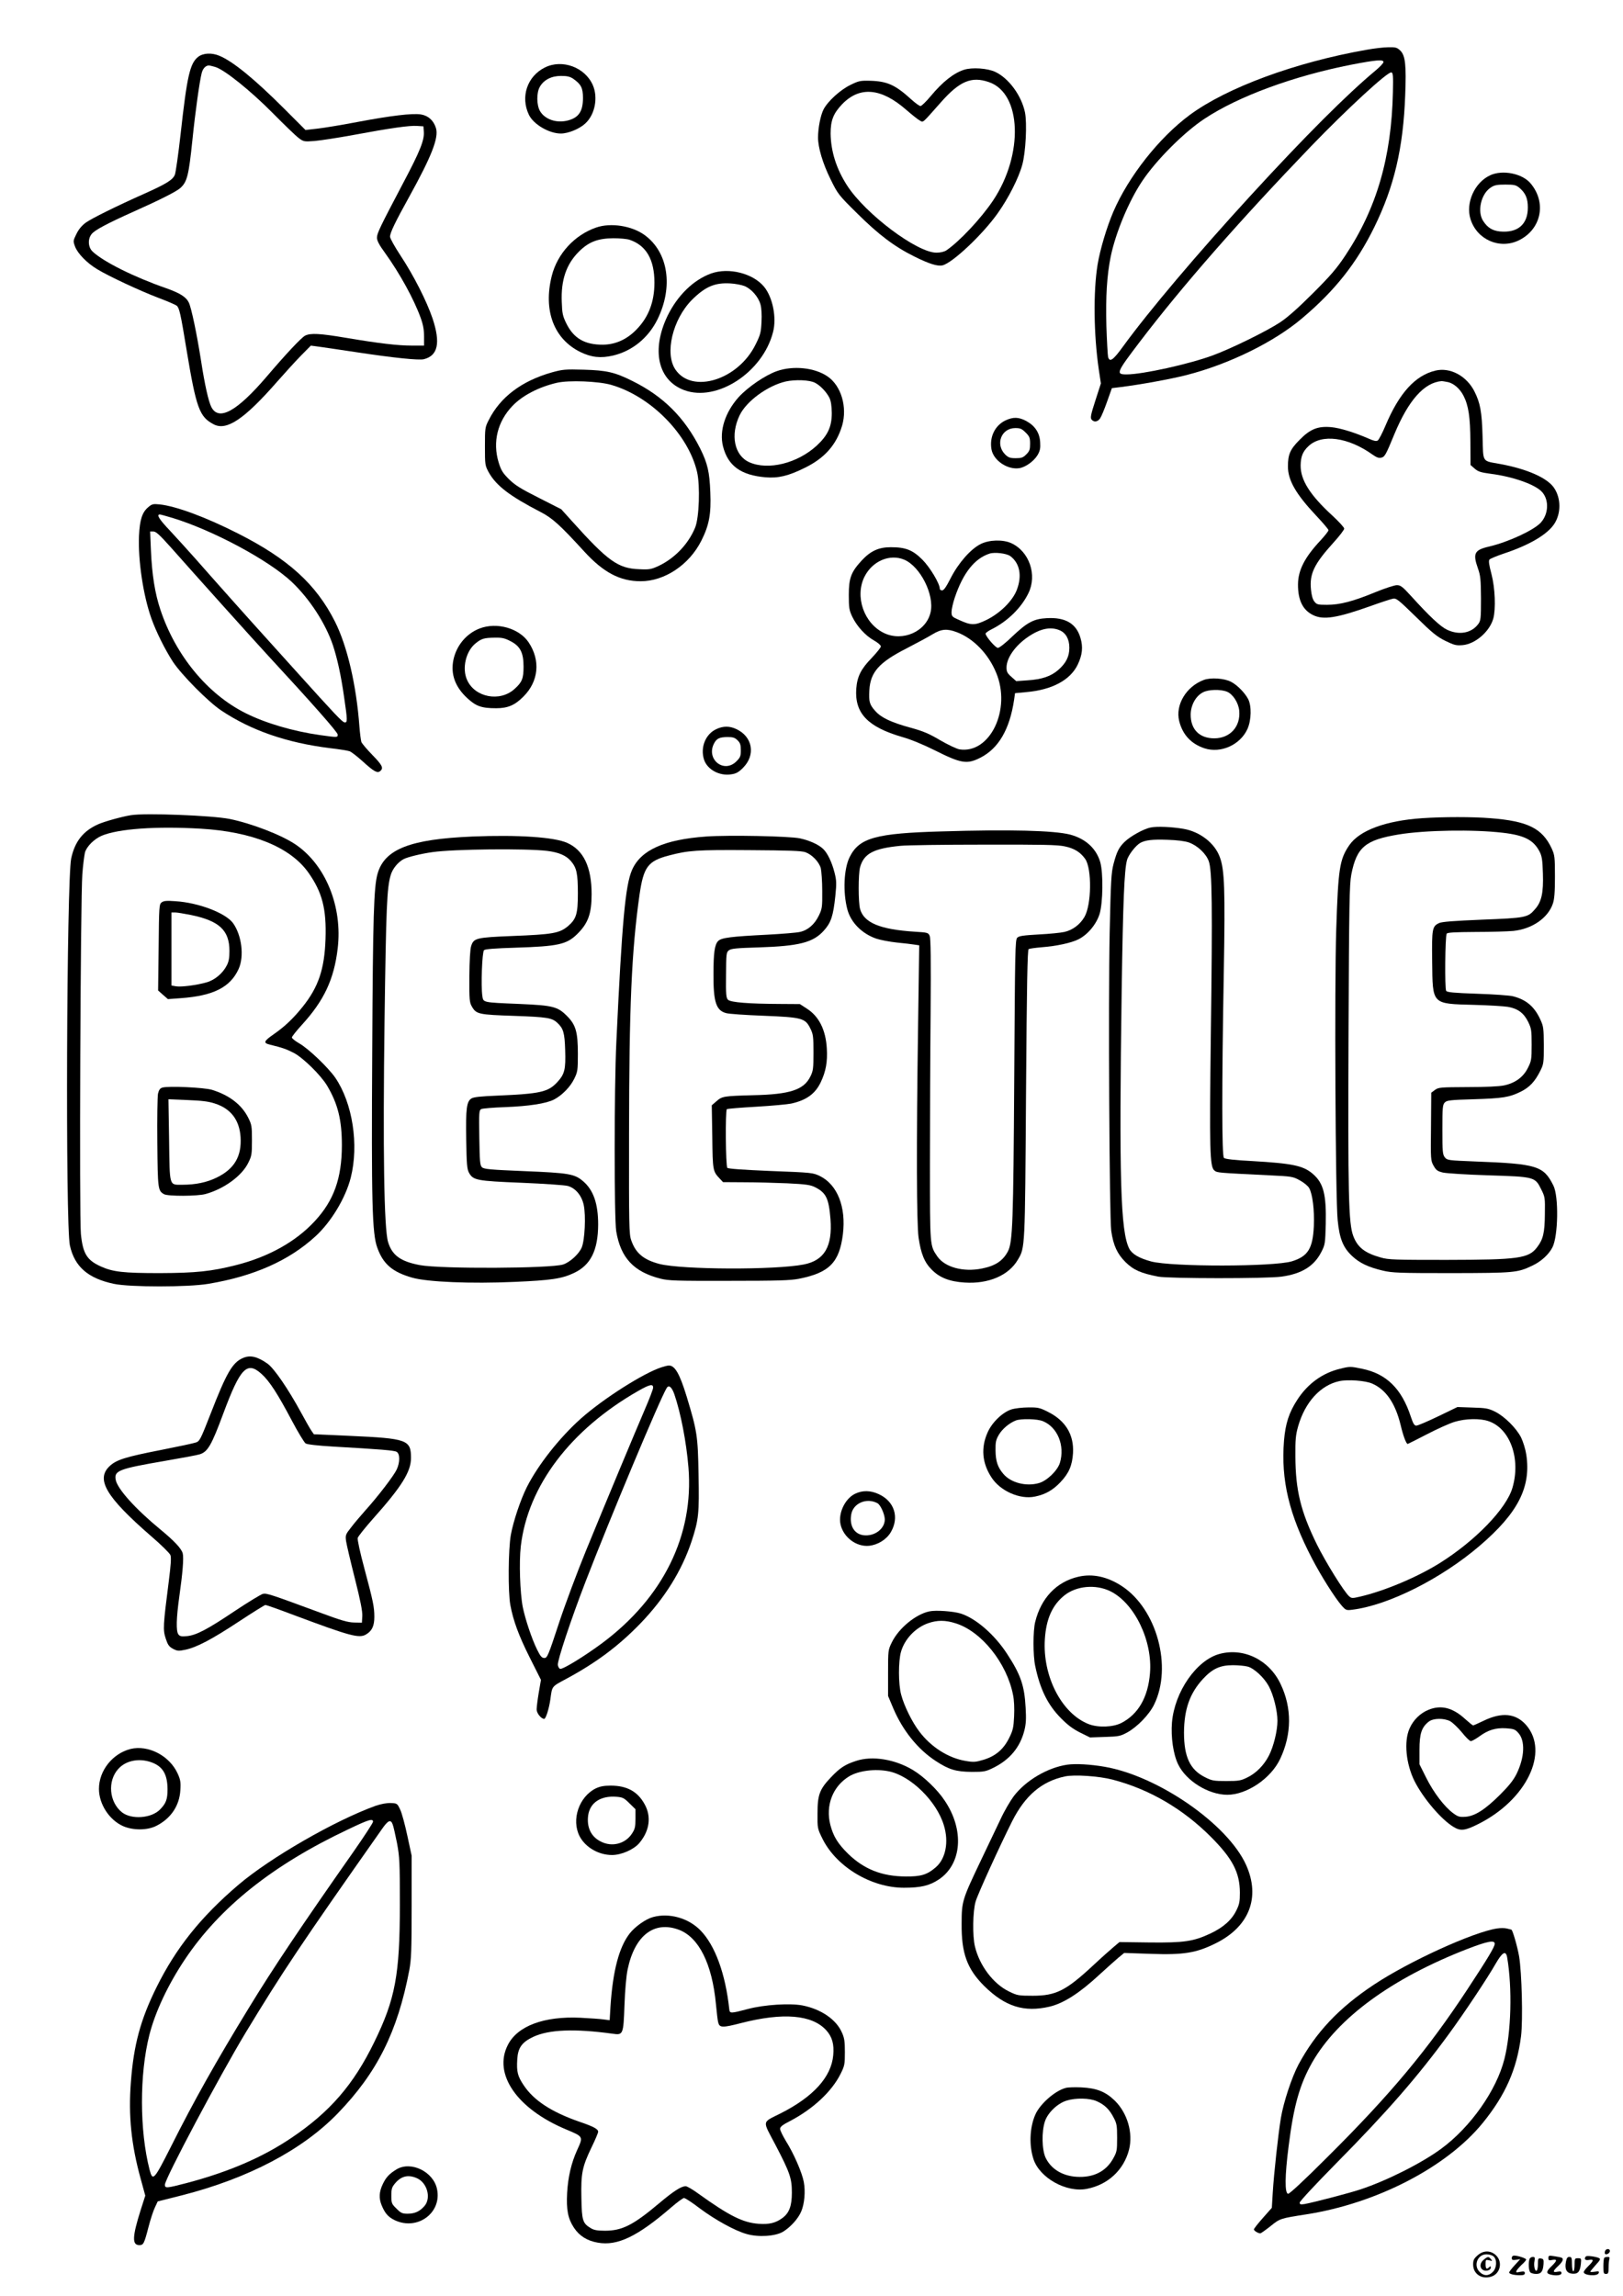<?xml version="1.0" standalone="no"?>
<!DOCTYPE svg PUBLIC "-//W3C//DTD SVG 20010904//EN"
 "http://www.w3.org/TR/2001/REC-SVG-20010904/DTD/svg10.dtd">
<svg version="1.0" xmlns="http://www.w3.org/2000/svg"
 width="1240pt" height="1754pt" viewBox="0 0 1240 1754"
 preserveAspectRatio="xMidYMid meet">

<g transform="translate(0,1754) scale(0.1,-0.1)"
fill="#000000" stroke="none">
<path d="M10437 17159 c-540 -95 -1064 -288 -1347 -497 -234 -173 -469 -471
-585 -742 -49 -115 -100 -285 -119 -400 -34 -206 -30 -537 9 -803 l16 -106
-42 -130 c-35 -108 -40 -133 -29 -146 18 -22 47 -18 65 9 9 13 33 70 53 127
l37 104 65 8 c153 19 384 61 505 92 325 83 670 252 885 435 250 211 415 420
550 695 152 310 221 603 236 1008 9 228 1 301 -36 339 -26 25 -35 28 -92 27
-35 0 -112 -9 -171 -20z m133 -93 c0 -8 -28 -38 -62 -66 -217 -181 -535 -498
-954 -955 -407 -444 -776 -880 -974 -1152 -75 -104 -102 -123 -114 -80 -3 12
-9 119 -13 237 -6 223 4 387 33 530 37 180 138 424 241 577 106 159 319 373
476 476 259 172 683 327 1122 413 192 37 245 41 245 20z m72 -231 c-11 -497
-124 -887 -363 -1246 -67 -101 -113 -154 -248 -289 -112 -112 -194 -185 -252
-223 -100 -66 -372 -200 -514 -252 -179 -66 -535 -145 -657 -145 -85 0 -80 12
101 250 326 428 762 925 1310 1495 272 282 581 567 611 562 13 -2 15 -25 12
-152z"/>
<path d="M1513 17105 c-62 -50 -84 -146 -133 -588 -17 -153 -37 -293 -44 -312
-17 -40 -66 -70 -236 -146 -213 -95 -399 -187 -445 -220 -30 -22 -54 -51 -71
-86 -26 -53 -26 -54 -10 -98 21 -53 90 -124 168 -171 90 -55 331 -167 468
-219 69 -26 132 -53 141 -61 19 -17 29 -59 74 -334 75 -452 99 -515 209 -572
98 -50 232 39 484 327 58 66 139 155 181 198 l76 77 45 -6 c25 -3 160 -23 300
-44 290 -44 478 -63 518 -54 108 27 129 124 67 311 -45 133 -144 328 -245 481
-44 67 -80 131 -80 144 0 30 38 109 146 304 172 311 227 452 205 525 -18 59
-59 96 -116 105 -67 10 -230 -10 -480 -57 -115 -22 -253 -45 -305 -51 l-96
-11 -164 164 c-225 225 -390 360 -494 403 -59 25 -125 21 -163 -9z m130 -76
c69 -19 271 -181 442 -354 88 -89 177 -175 198 -190 36 -27 41 -28 120 -22 45
4 179 24 297 46 286 53 427 73 486 69 l49 -3 3 -41 c5 -65 -30 -151 -156 -389
-179 -340 -202 -387 -202 -421 0 -22 17 -55 61 -115 113 -157 221 -353 273
-497 19 -52 26 -93 26 -143 l0 -69 -94 0 c-107 0 -250 17 -506 60 -195 33
-268 37 -309 16 -29 -15 -148 -142 -292 -311 -229 -268 -367 -344 -424 -235
-22 43 -51 172 -79 355 -32 203 -73 400 -93 443 -21 44 -68 73 -175 111 -240
83 -479 202 -560 279 -35 32 -39 96 -8 134 23 30 119 81 322 172 200 89 328
154 356 180 52 47 64 96 92 366 22 217 55 450 71 512 9 35 30 57 54 58 6 0 27
-5 48 -11z"/>
<path d="M4162 17024 c-134 -67 -187 -224 -121 -361 35 -73 154 -143 244 -143
57 0 144 36 188 78 73 68 97 196 57 290 -59 138 -235 203 -368 136z m218 -86
c59 -41 74 -70 74 -146 0 -102 -32 -150 -114 -172 -87 -23 -176 7 -214 71 -27
46 -28 142 -1 187 31 53 89 82 161 82 47 0 69 -5 94 -22z"/>
<path d="M7365 17007 c-80 -26 -164 -93 -254 -201 -35 -42 -70 -76 -78 -76 -9
0 -40 23 -70 50 -122 111 -183 139 -313 143 -79 2 -90 -1 -153 -32 -78 -38
-173 -125 -205 -187 -23 -45 -42 -142 -42 -215 0 -76 36 -198 96 -319 55 -112
60 -119 203 -260 162 -161 283 -253 436 -329 112 -56 179 -77 216 -68 77 19
307 236 421 397 82 115 160 268 188 370 27 95 38 319 21 402 -27 128 -122 258
-225 308 -60 29 -179 37 -241 17z m190 -94 c251 -85 267 -553 32 -905 -92
-137 -256 -312 -356 -380 -16 -11 -45 -18 -77 -18 -148 0 -542 296 -682 513
-82 127 -124 260 -126 397 0 101 21 154 90 226 134 137 297 122 488 -45 44
-38 90 -75 104 -82 27 -15 13 -27 160 139 143 162 234 201 367 155z"/>
<path d="M11385 16201 c-119 -55 -189 -211 -150 -335 49 -157 223 -233 369
-162 172 84 214 288 90 435 -63 76 -215 106 -309 62z m225 -97 c45 -39 63 -79
63 -149 0 -130 -78 -196 -214 -183 -56 6 -93 28 -126 78 -49 71 -19 208 56
257 28 19 48 23 112 23 69 0 81 -3 109 -26z"/>
<path d="M4555 15802 c-165 -57 -296 -199 -339 -368 -67 -265 15 -483 218
-583 84 -41 156 -49 250 -27 147 35 270 135 340 278 121 248 82 509 -97 641
-97 72 -260 98 -372 59z m256 -94 c127 -43 189 -152 189 -327 0 -147 -45 -264
-137 -358 -73 -76 -161 -115 -256 -116 -139 -1 -223 48 -279 160 -29 59 -33
78 -36 166 -7 168 35 290 132 386 75 74 144 100 262 101 50 0 106 -5 125 -12z"/>
<path d="M5433 15451 c-135 -49 -257 -168 -333 -324 -125 -261 -74 -492 127
-567 250 -93 601 136 679 443 29 109 -2 264 -67 345 -85 104 -270 151 -406
103z m255 -96 c53 -22 106 -82 122 -140 8 -27 11 -80 8 -134 -4 -81 -8 -98
-46 -174 -133 -269 -483 -378 -611 -191 -85 123 -22 385 126 534 102 101 175
132 293 125 36 -2 85 -11 108 -20z"/>
<path d="M5935 14705 c-90 -32 -220 -121 -291 -198 -104 -116 -150 -259 -120
-377 38 -149 137 -220 325 -236 97 -8 174 10 301 73 151 74 240 175 284 322
41 141 -7 305 -112 376 -98 67 -262 84 -387 40z m292 -89 c40 -20 88 -71 110
-115 12 -25 17 -61 18 -116 0 -104 -30 -170 -115 -249 -147 -135 -371 -191
-515 -127 -114 51 -147 207 -74 359 52 108 214 226 352 258 73 16 183 12 224
-10z"/>
<path d="M4215 14695 c-229 -65 -393 -188 -481 -364 -28 -54 -29 -61 -29 -201
0 -142 1 -146 29 -198 57 -102 160 -181 396 -303 91 -47 147 -98 333 -301 147
-161 274 -228 432 -228 183 0 371 126 463 309 60 119 76 204 69 370 -6 156
-21 221 -77 334 -119 237 -282 400 -519 517 -134 67 -197 81 -371 86 -143 4
-162 2 -245 -21z m455 -95 c302 -87 589 -378 656 -666 24 -105 16 -349 -15
-424 -52 -126 -155 -234 -279 -293 -57 -26 -70 -29 -150 -25 -160 6 -238 62
-511 366 l-83 92 -171 87 c-141 71 -182 97 -229 143 -48 48 -60 68 -79 130
-46 154 -8 310 106 429 76 80 202 145 340 177 91 21 319 12 415 -16z"/>
<path d="M10967 14709 c-155 -37 -277 -172 -382 -421 -24 -57 -50 -107 -59
-113 -11 -7 -31 -3 -68 14 -110 48 -221 82 -287 88 -103 9 -160 -14 -241 -96
-73 -73 -90 -112 -90 -204 0 -105 60 -210 214 -374 53 -56 96 -107 96 -113 0
-7 -27 -41 -59 -76 -123 -131 -173 -229 -174 -337 -1 -122 37 -198 116 -236
79 -38 181 -22 437 69 80 29 158 54 173 57 25 5 43 -10 175 -139 124 -122 160
-151 224 -183 68 -33 83 -37 132 -33 97 8 207 103 235 203 20 74 14 233 -14
340 -19 72 -23 101 -15 111 7 7 55 27 108 45 194 64 333 145 387 227 53 81 52
198 -3 277 -52 75 -204 142 -407 180 -146 27 -132 5 -138 212 -5 189 -18 256
-63 345 -60 117 -185 184 -297 157z m97 -88 c45 -11 90 -51 117 -103 39 -76
52 -164 53 -351 l1 -179 31 -27 c26 -23 46 -30 122 -40 174 -22 348 -84 396
-142 52 -61 47 -166 -12 -231 -53 -58 -247 -148 -395 -183 -113 -26 -126 -52
-85 -168 19 -54 22 -83 23 -229 0 -154 -2 -169 -21 -195 -52 -70 -147 -87
-239 -43 -50 24 -132 100 -275 258 -65 71 -79 82 -108 82 -18 0 -92 -24 -165
-54 -170 -70 -270 -96 -368 -96 -71 0 -79 2 -97 25 -13 16 -22 48 -26 92 -12
120 24 194 170 356 46 50 84 100 84 109 0 9 -41 54 -91 100 -170 156 -243 271
-242 383 1 67 16 106 60 147 101 96 303 69 490 -65 30 -21 48 -28 66 -23 27 6
35 21 100 179 108 260 228 395 362 406 6 0 27 -4 49 -8z"/>
<path d="M7681 14328 c-80 -39 -122 -126 -106 -220 15 -86 124 -159 214 -144
48 8 111 54 139 101 18 32 22 51 19 97 -4 72 -39 125 -106 162 -58 31 -101 32
-160 4z m155 -92 c30 -30 34 -40 34 -86 0 -44 -4 -56 -29 -81 -25 -25 -37 -29
-81 -29 -43 0 -56 5 -80 28 -78 78 -30 202 77 202 38 0 50 -5 79 -34z"/>
<path d="M1133 13666 c-47 -39 -65 -96 -71 -218 -8 -187 32 -457 95 -633 37
-104 105 -239 164 -330 67 -101 270 -306 369 -372 229 -153 501 -247 832 -288
70 -8 137 -19 150 -24 13 -5 57 -39 98 -76 88 -80 113 -93 135 -75 27 23 16
45 -60 123 -41 42 -79 87 -84 99 -4 13 -11 66 -15 118 -23 315 -93 616 -187
802 -143 284 -356 478 -739 672 -248 126 -473 209 -600 223 -50 5 -59 3 -87
-21z m184 -82 c309 -94 736 -323 912 -489 137 -130 258 -316 315 -485 33 -101
61 -226 85 -395 26 -177 27 -197 3 -193 -18 3 -71 59 -372 393 -74 82 -178
197 -230 255 -127 140 -399 445 -535 600 -61 68 -149 166 -197 217 -81 85
-105 123 -77 123 6 0 49 -12 96 -26z m-11 -226 c190 -215 634 -709 744 -828
331 -358 530 -583 530 -601 0 -23 1 -23 -136 -4 -205 29 -416 91 -569 168
-290 145 -534 441 -650 791 -41 123 -64 265 -72 454 l-6 142 25 0 c20 0 49
-27 134 -122z"/>
<path d="M7492 13384 c-76 -38 -169 -144 -228 -259 -34 -67 -53 -95 -66 -95
-10 0 -18 6 -18 13 0 39 -75 164 -133 222 -74 74 -128 95 -241 95 -92 0 -154
-28 -222 -101 -81 -88 -99 -133 -99 -264 0 -98 3 -116 26 -165 35 -73 100
-145 166 -182 29 -16 53 -37 53 -46 0 -8 -32 -48 -70 -88 -82 -84 -111 -142
-118 -235 -13 -187 87 -292 352 -369 67 -19 163 -59 245 -100 203 -102 248
-110 349 -59 140 70 226 216 260 444 l7 50 85 8 c198 17 337 92 394 210 35 74
42 133 21 204 -32 110 -115 159 -257 151 -100 -5 -150 -32 -263 -139 -51 -50
-101 -89 -111 -88 -18 0 -94 88 -94 109 0 5 21 21 48 34 121 61 225 163 279
274 69 140 7 320 -131 383 -64 29 -169 26 -234 -7z m227 -92 c72 -54 91 -149
50 -257 -31 -83 -126 -178 -231 -230 -89 -43 -116 -44 -210 -1 -55 24 -58 28
-58 62 0 19 11 69 25 110 63 187 151 298 265 335 39 13 131 2 159 -19z m-811
-27 c123 -52 232 -268 202 -401 -32 -147 -212 -228 -355 -160 -154 73 -226
279 -150 431 60 119 192 176 303 130z m1187 -539 c48 -20 75 -68 75 -134 0
-67 -25 -117 -84 -169 -56 -49 -125 -73 -237 -80 l-85 -6 -37 33 c-31 27 -37
39 -37 71 0 72 65 166 163 233 93 64 172 81 242 52z m-785 -15 c127 -48 240
-164 300 -308 119 -281 -46 -624 -280 -587 -22 4 -87 35 -146 69 -84 50 -131
70 -223 95 -153 42 -227 77 -273 128 -45 50 -51 72 -46 160 8 138 74 212 284
319 77 40 167 88 199 108 68 41 110 44 185 16z"/>
<path d="M3664 12739 c-101 -39 -177 -130 -200 -240 -22 -109 13 -206 106
-292 67 -62 109 -77 221 -77 89 0 143 23 209 90 115 115 131 275 39 413 -72
108 -243 157 -375 106z m237 -97 c74 -38 99 -88 99 -194 0 -91 -11 -119 -69
-171 -111 -101 -302 -65 -362 68 -41 89 -10 221 65 281 45 36 64 42 147 43 55
1 76 -4 120 -27z"/>
<path d="M9197 12346 c-134 -50 -218 -190 -188 -313 26 -105 91 -175 193 -209
125 -41 274 26 329 148 30 68 32 176 5 228 -26 49 -84 108 -131 132 -51 27
-156 34 -208 14z m178 -90 c45 -19 87 -84 93 -145 11 -121 -69 -210 -190 -211
-114 0 -182 68 -181 183 1 71 39 140 93 168 42 23 136 25 185 5z"/>
<path d="M5474 11971 c-84 -38 -125 -141 -95 -234 25 -76 118 -126 207 -112
38 5 57 16 90 49 99 98 75 239 -51 297 -51 24 -99 24 -151 0z m161 -86 c20
-19 25 -34 25 -76 0 -45 -4 -55 -34 -85 -95 -95 -233 16 -171 136 20 39 41 49
103 50 43 0 57 -5 77 -25z"/>
<path d="M1000 11313 c-69 -11 -201 -48 -249 -69 -115 -51 -179 -131 -207
-261 -35 -166 -45 -2799 -10 -2957 36 -162 138 -251 336 -293 122 -26 567 -26
721 0 348 58 616 177 818 362 121 110 232 295 271 450 63 250 14 568 -118 762
-53 77 -206 224 -276 263 -31 18 -56 38 -56 45 0 7 34 50 76 96 169 185 246
347 274 584 38 319 -92 639 -323 795 -109 73 -335 160 -502 194 -132 27 -649
47 -755 29z m532 -103 c395 -23 684 -140 823 -334 107 -151 140 -278 132 -510
-8 -229 -54 -366 -175 -517 -70 -87 -134 -149 -219 -208 -79 -55 -84 -68 -30
-81 98 -24 125 -34 182 -63 73 -39 206 -170 254 -250 83 -140 113 -263 113
-457 -1 -252 -61 -420 -207 -578 -145 -157 -353 -273 -602 -336 -189 -48 -308
-60 -583 -61 -278 0 -357 9 -450 51 -106 48 -137 98 -152 248 -13 127 -3 2565
11 2748 5 69 15 144 20 166 13 46 70 103 128 128 126 53 414 74 755 54z"/>
<path d="M1235 10647 c-19 -15 -20 -29 -23 -344 l-4 -329 37 -33 38 -33 96 7
c251 18 380 83 444 223 44 97 24 258 -43 351 -57 77 -263 156 -440 167 -67 5
-89 3 -105 -9z m222 -96 c219 -45 296 -117 296 -276 0 -52 -5 -81 -21 -111
-30 -59 -92 -111 -154 -128 -76 -22 -195 -37 -234 -30 l-34 6 0 279 0 279 28
0 c15 0 68 -9 119 -19z"/>
<path d="M1240 9232 c-18 -6 -26 -18 -33 -47 -4 -22 -7 -191 -5 -375 3 -354 5
-366 51 -392 29 -17 255 -16 317 1 141 39 278 138 327 239 26 52 28 66 28 172
0 107 -2 119 -29 173 -50 99 -144 171 -276 212 -60 18 -334 31 -380 17z m400
-121 c123 -39 189 -125 198 -257 9 -147 -47 -243 -182 -309 -75 -37 -162 -55
-262 -55 -103 0 -97 -20 -102 340 l-5 313 144 -6 c106 -4 161 -10 209 -26z"/>
<path d="M10865 11290 c-279 -19 -478 -93 -556 -206 -74 -108 -85 -176 -100
-647 -14 -428 -6 -2051 11 -2217 14 -142 41 -210 112 -276 57 -53 123 -84 233
-110 72 -17 124 -19 525 -19 481 1 503 3 615 56 69 32 128 86 156 141 44 87
49 389 7 472 -75 151 -125 166 -602 184 -201 8 -209 9 -227 31 -17 21 -19 43
-19 212 0 171 2 191 19 208 16 16 42 19 217 24 227 7 274 15 361 57 69 34 110
78 151 160 26 52 27 63 27 195 -1 132 -2 144 -28 200 -45 97 -108 150 -209
175 -23 6 -146 15 -271 19 -178 6 -231 11 -238 22 -12 17 -8 419 4 437 6 9 62
12 220 13 117 0 247 4 290 8 143 15 264 99 301 208 12 35 16 87 16 207 0 151
-2 164 -25 215 -72 154 -183 209 -468 231 -138 11 -359 11 -522 0z m615 -111
c166 -19 236 -55 282 -143 18 -34 23 -63 26 -167 5 -149 -10 -218 -61 -275
-54 -63 -71 -66 -402 -79 -217 -9 -309 -16 -330 -26 -53 -25 -56 -42 -53 -294
4 -332 -6 -322 322 -331 110 -3 226 -10 256 -15 76 -13 122 -47 155 -114 25
-51 27 -65 27 -176 0 -112 -2 -124 -29 -177 -34 -69 -96 -115 -181 -133 -35
-8 -142 -13 -279 -13 -209 -1 -223 -2 -250 -22 l-28 -21 -2 -259 c-3 -253 -2
-260 20 -299 19 -34 30 -42 72 -52 28 -6 184 -16 347 -21 353 -11 356 -12 403
-107 29 -58 30 -64 28 -190 -1 -141 -13 -192 -59 -252 -65 -86 -140 -96 -694
-97 -390 0 -442 1 -500 18 -122 34 -178 77 -211 165 -36 96 -41 317 -36 1541
4 994 7 1145 21 1219 41 210 107 265 364 307 201 33 571 39 792 13z"/>
<path d="M8792 11219 c-54 -10 -156 -67 -200 -110 -43 -42 -59 -73 -84 -167
-18 -69 -21 -124 -30 -527 -11 -519 -2 -2178 12 -2277 16 -112 46 -176 109
-239 61 -60 117 -85 251 -111 81 -15 827 -16 940 0 155 21 250 80 305 188 29
56 30 66 34 213 5 228 -17 314 -100 385 -73 62 -154 79 -464 97 -136 7 -204
15 -214 24 -16 16 -17 525 -1 1420 11 630 6 783 -31 879 -39 107 -153 194
-279 215 -88 15 -201 20 -248 10z m290 -114 c66 -23 132 -85 153 -143 26 -70
29 -345 16 -1319 -11 -895 -8 -1015 27 -1044 23 -18 18 -17 422 -37 167 -8
178 -9 230 -38 30 -16 62 -42 72 -59 26 -46 41 -167 36 -290 -8 -173 -45 -232
-168 -270 -140 -42 -916 -43 -1075 -1 -92 25 -145 56 -167 97 -67 130 -79 536
-58 1991 10 658 20 902 40 976 10 41 68 115 103 134 40 21 91 27 207 23 72 -2
133 -10 162 -20z"/>
<path d="M7195 11189 c-504 -14 -630 -49 -703 -195 -45 -89 -53 -269 -18 -401
27 -100 111 -185 221 -223 30 -10 101 -24 158 -30 56 -5 117 -13 136 -16 l34
-5 -9 -637 c-13 -894 -11 -1486 4 -1595 18 -124 45 -191 102 -247 59 -60 136
-90 250 -97 182 -12 337 54 407 175 55 93 54 80 62 1266 6 846 11 1100 20
1106 7 4 51 10 98 14 116 9 227 33 283 61 71 36 136 114 161 193 26 86 29 312
5 397 -31 105 -113 179 -231 210 -122 31 -458 40 -980 24z m939 -114 c73 -15
120 -44 157 -96 52 -74 49 -351 -6 -444 -33 -57 -90 -100 -153 -114 -26 -6
-113 -15 -195 -19 -119 -7 -151 -11 -165 -25 -16 -16 -17 -91 -23 -1075 -7
-1097 -12 -1250 -48 -1320 -38 -73 -97 -112 -199 -132 -143 -29 -284 10 -341
93 -57 84 -56 72 -56 707 0 322 2 839 5 1150 3 411 1 572 -7 591 -11 25 -16
26 -115 32 -264 17 -388 68 -417 174 -14 50 -14 267 0 318 29 105 103 144 309
164 47 5 333 9 635 9 447 1 563 -1 619 -13z"/>
<path d="M3610 11150 c-476 -20 -671 -96 -725 -283 -29 -99 -36 -328 -41
-1342 -7 -1168 -1 -1411 39 -1517 45 -125 116 -185 267 -228 116 -33 447 -47
782 -32 277 12 361 24 453 68 128 60 184 173 185 370 0 159 -36 263 -114 330
-66 57 -108 64 -449 78 -265 11 -310 15 -325 30 -15 14 -17 45 -20 226 -3 194
-2 209 15 218 10 5 92 12 183 15 180 7 312 27 373 58 61 32 124 96 154 158 26
53 28 64 28 191 0 168 -16 222 -84 290 -71 71 -108 80 -361 91 -289 12 -277
10 -285 63 -11 73 -2 333 13 348 8 8 80 14 245 19 320 10 386 25 465 102 85
83 112 156 112 307 0 207 -62 336 -186 391 -99 45 -378 63 -724 49z m572 -110
c88 -11 144 -35 181 -79 43 -51 52 -94 52 -246 0 -157 -12 -195 -76 -250 -65
-54 -117 -63 -427 -75 -273 -11 -293 -16 -312 -76 -8 -22 -13 -111 -14 -232
-1 -182 1 -200 20 -232 33 -57 51 -61 322 -70 253 -9 289 -15 330 -53 46 -43
56 -75 60 -208 5 -149 -4 -184 -60 -245 -70 -76 -130 -89 -453 -103 -128 -5
-187 -11 -203 -22 -37 -23 -44 -76 -40 -314 3 -188 6 -225 21 -253 32 -58 58
-63 402 -77 171 -7 329 -18 352 -24 60 -16 108 -74 123 -147 17 -81 8 -266
-15 -322 -21 -51 -89 -113 -142 -131 -95 -31 -935 -35 -1095 -5 -148 28 -212
75 -243 176 -31 101 -40 704 -27 1692 12 870 18 1013 47 1111 14 49 56 100
100 123 32 16 134 41 221 53 163 23 712 29 876 9z"/>
<path d="M5395 11150 c-320 -23 -499 -103 -566 -255 -51 -116 -77 -394 -120
-1315 -17 -353 -17 -1345 -1 -1445 34 -203 133 -310 337 -362 62 -16 119 -18
525 -17 375 0 469 3 535 16 231 46 308 124 335 341 25 207 -42 377 -175 443
-54 26 -60 27 -376 39 -216 9 -325 17 -332 24 -13 13 -16 435 -4 448 4 4 105
12 225 19 119 7 239 18 267 24 117 26 184 75 226 164 39 82 52 156 46 256 -8
143 -60 246 -152 305 l-54 35 -153 1 c-240 1 -375 12 -396 32 -14 15 -17 39
-15 189 1 160 2 173 21 188 17 14 57 18 229 23 309 10 416 37 498 129 54 60
71 111 87 263 10 98 9 120 -6 179 -20 80 -55 152 -88 182 -36 34 -104 64 -177
80 -81 17 -542 26 -716 14z m759 -120 c51 -19 103 -73 117 -122 5 -22 11 -100
11 -173 1 -126 -1 -137 -26 -189 -33 -68 -84 -112 -145 -125 -25 -6 -138 -15
-251 -21 -277 -14 -348 -23 -373 -48 -27 -27 -36 -90 -36 -254 -1 -211 20
-277 97 -297 20 -6 148 -15 284 -20 296 -12 320 -18 359 -97 22 -44 24 -62 24
-184 0 -122 -2 -140 -24 -184 -50 -101 -155 -136 -436 -142 -225 -6 -238 -8
-281 -46 l-36 -31 4 -241 c3 -256 4 -263 56 -318 l26 -28 160 -1 c89 0 238 -4
331 -8 144 -7 177 -12 213 -30 84 -43 104 -85 117 -243 16 -209 -46 -316 -204
-347 -219 -43 -931 -40 -1103 4 -121 32 -181 82 -215 180 -17 46 -18 110 -17
815 1 972 19 1394 80 1825 31 213 64 258 224 300 148 39 213 44 615 41 304 -2
399 -5 429 -16z"/>
<path d="M1855 7166 c-79 -34 -125 -114 -245 -423 -78 -200 -85 -213 -114
-222 -17 -6 -134 -31 -261 -56 -277 -54 -346 -76 -397 -124 -108 -101 -28
-236 315 -534 76 -65 143 -131 149 -146 7 -19 4 -71 -12 -196 -44 -345 -46
-374 -24 -441 16 -49 25 -62 56 -79 33 -17 42 -18 94 -7 86 18 201 78 410 216
105 69 196 126 202 126 7 0 103 -34 214 -76 433 -162 502 -181 555 -149 45 27
63 64 63 134 0 76 -9 119 -77 373 -33 123 -53 216 -50 230 4 13 57 79 118 148
217 243 289 358 289 462 0 140 -27 150 -473 170 l-269 12 -18 26 c-10 14 -46
77 -80 140 -98 180 -205 337 -257 374 -77 54 -132 67 -188 42z m143 -121 c61
-55 123 -151 233 -359 46 -87 93 -164 104 -172 13 -8 90 -17 210 -24 364 -21
465 -29 485 -40 26 -14 27 -79 1 -135 -21 -46 -144 -207 -240 -313 -36 -41
-86 -99 -109 -130 -42 -53 -44 -59 -38 -104 4 -27 34 -155 67 -285 43 -170 59
-252 57 -288 l-3 -50 -60 1 c-48 1 -99 16 -255 74 -382 141 -412 151 -441 145
-16 -4 -111 -62 -212 -129 -213 -143 -297 -187 -369 -194 -42 -4 -54 -1 -65
13 -19 26 -16 125 7 290 25 176 35 295 26 329 -9 36 -64 95 -171 183 -192 158
-328 310 -341 379 -13 70 22 84 378 145 128 22 247 44 264 50 61 19 90 69 179
309 131 352 182 405 293 305z"/>
<path d="M5055 7096 c-138 -44 -447 -241 -618 -393 -164 -147 -326 -353 -412
-523 -48 -96 -103 -260 -122 -364 -20 -110 -22 -438 -4 -536 22 -119 64 -234
149 -403 l85 -169 -17 -99 c-9 -54 -16 -111 -16 -127 0 -29 35 -72 58 -72 12
0 37 78 47 150 14 102 8 95 122 156 228 123 398 250 564 421 187 194 318 404
393 630 54 165 59 210 53 511 -5 294 -11 331 -91 595 -54 176 -91 239 -138
236 -7 0 -31 -6 -53 -13z m-65 -156 c0 -12 -29 -87 -64 -168 -75 -175 -288
-684 -451 -1082 -64 -157 -157 -404 -205 -550 -81 -247 -89 -265 -111 -265
-19 0 -30 12 -56 65 -40 81 -90 231 -109 324 -21 108 -29 344 -15 465 54 460
379 890 897 1186 88 50 114 56 114 25z m162 -50 c49 -143 92 -365 108 -560 42
-517 -193 -994 -660 -1342 -135 -100 -298 -200 -320 -196 -8 2 -16 15 -18 30
-4 33 99 344 212 637 184 477 572 1404 620 1479 16 26 39 6 58 -48z"/>
<path d="M10237 7084 c-133 -32 -246 -114 -325 -236 -64 -98 -91 -182 -102
-313 -24 -299 38 -563 214 -900 69 -133 174 -299 226 -359 33 -37 35 -38 84
-32 276 35 678 237 972 489 292 250 393 448 355 696 -6 40 -24 98 -39 129 -35
71 -127 163 -200 199 -51 25 -70 28 -172 31 l-115 4 -147 -71 c-81 -39 -156
-71 -167 -71 -15 0 -24 14 -42 68 -70 214 -186 328 -371 366 -90 19 -95 19
-171 0z m247 -113 c105 -46 176 -149 217 -316 19 -82 43 -145 54 -145 2 0 68
33 147 74 79 41 174 84 212 95 82 25 193 28 259 5 165 -56 248 -288 182 -510
-47 -160 -284 -404 -555 -574 -171 -107 -422 -213 -608 -256 -60 -14 -66 -14
-85 3 -39 35 -179 260 -247 398 -122 249 -162 411 -163 670 -1 128 2 162 21
230 53 185 171 314 315 345 65 14 200 4 251 -19z"/>
<path d="M7728 6774 c-67 -21 -148 -98 -182 -175 -53 -117 -43 -236 30 -346
67 -103 217 -169 331 -145 79 16 137 49 194 109 66 69 91 129 97 223 8 141
-57 248 -191 315 -63 32 -77 35 -151 34 -44 0 -102 -7 -128 -15z m240 -90
c112 -46 169 -186 130 -318 -18 -59 -99 -138 -161 -155 -97 -28 -215 3 -271
70 -44 51 -59 98 -60 179 -1 64 3 82 26 121 26 44 78 88 128 108 40 16 166 13
208 -5z"/>
<path d="M6532 6129 c-77 -38 -129 -149 -110 -234 22 -98 120 -172 217 -163
68 7 134 48 167 104 66 113 28 235 -91 290 -63 30 -126 31 -183 3z m171 -71
c24 -12 56 -84 57 -124 0 -73 -79 -132 -164 -121 -71 10 -108 75 -92 161 16
84 117 127 199 84z"/>
<path d="M8240 5496 c-167 -38 -286 -162 -331 -346 -17 -68 -17 -255 0 -335
37 -179 96 -298 197 -400 52 -53 93 -83 147 -110 l75 -37 114 4 c103 3 118 6
168 33 79 43 171 138 208 215 140 287 21 727 -245 903 -111 73 -224 98 -333
73z m243 -111 c185 -91 324 -379 303 -627 -15 -184 -90 -313 -218 -379 -64
-33 -176 -37 -248 -10 -207 79 -356 365 -337 651 10 154 57 259 149 333 91 73
239 87 351 32z"/>
<path d="M7100 5231 c-104 -22 -234 -129 -286 -236 -29 -59 -29 -62 -29 -235
l0 -175 40 -95 c72 -169 187 -312 323 -401 102 -67 156 -83 277 -84 93 0 105
2 166 32 124 62 202 155 235 283 13 51 15 89 10 175 -9 170 -38 253 -142 412
-95 146 -236 269 -352 307 -56 18 -192 28 -242 17z m201 -91 c197 -61 392
-304 439 -548 8 -36 11 -104 8 -162 -4 -86 -9 -108 -37 -164 -43 -88 -104
-140 -195 -168 -64 -19 -77 -20 -140 -9 -131 22 -263 106 -352 224 -56 73
-117 198 -139 282 -22 81 -22 256 -1 328 28 98 112 185 208 218 69 24 131 24
209 -1z"/>
<path d="M9317 4906 c-176 -48 -343 -289 -363 -524 -9 -111 10 -243 47 -319
61 -127 231 -232 375 -233 150 0 335 125 405 275 89 189 90 389 3 571 -87 184
-281 280 -467 230z m217 -97 c49 -14 124 -84 159 -148 36 -65 67 -189 67 -266
0 -75 -29 -195 -65 -265 -37 -73 -98 -135 -164 -167 -50 -25 -66 -28 -161 -28
-97 0 -110 2 -165 30 -113 57 -159 155 -159 340 1 178 44 300 144 409 73 79
131 106 230 106 41 0 92 -5 114 -11z"/>
<path d="M10916 4480 c-64 -25 -119 -79 -147 -144 -44 -99 -27 -270 38 -401
67 -133 207 -297 301 -352 52 -31 86 -27 187 24 368 184 545 551 364 757 -78
88 -184 99 -323 32 -41 -20 -78 -36 -81 -36 -4 0 -31 22 -60 48 -96 88 -184
110 -279 72z m164 -88 c19 -11 59 -49 89 -85 29 -37 60 -67 68 -67 9 0 37 16
64 35 68 50 126 68 206 63 58 -4 69 -8 93 -35 54 -60 49 -185 -13 -313 -24
-48 -57 -90 -127 -160 -114 -113 -190 -162 -263 -168 -46 -3 -57 0 -94 27 -67
49 -150 158 -206 270 l-52 104 0 111 c0 122 16 172 71 215 35 27 115 28 164 3z"/>
<path d="M997 4180 c-137 -35 -241 -165 -241 -305 0 -117 80 -239 186 -285 77
-33 185 -32 253 3 111 56 177 155 183 274 4 60 0 80 -21 126 -62 136 -225 220
-360 187z m178 -109 c73 -33 104 -91 105 -198 0 -77 -11 -108 -57 -155 -66
-68 -218 -79 -291 -22 -99 79 -112 240 -28 332 62 69 173 86 271 43z"/>
<path d="M6541 4089 c-84 -27 -124 -53 -194 -127 -85 -90 -101 -132 -101 -273
-1 -114 -1 -116 38 -195 106 -214 372 -374 622 -374 130 0 196 16 268 64 175
118 195 377 44 601 -55 84 -160 184 -241 233 -139 84 -312 112 -436 71z m251
-80 c167 -35 363 -227 419 -411 40 -129 14 -258 -63 -323 -65 -56 -113 -70
-228 -69 -182 1 -318 55 -440 173 -79 78 -113 133 -136 221 -38 148 18 294
142 370 71 44 201 61 306 39z"/>
<path d="M8154 4060 c-150 -22 -317 -120 -409 -241 -26 -35 -72 -113 -100
-174 -29 -60 -98 -205 -153 -321 -140 -294 -145 -308 -145 -479 -2 -226 42
-345 172 -475 160 -158 305 -204 501 -158 108 26 229 104 382 246 54 49 118
107 142 127 l45 37 203 -7 c251 -9 348 7 495 80 258 127 345 352 233 600 -140
310 -670 678 -1080 749 -110 19 -222 25 -286 16z m346 -114 c280 -73 536 -222
750 -436 167 -167 222 -273 223 -427 0 -69 -4 -90 -27 -136 -35 -73 -101 -131
-199 -177 -129 -60 -200 -71 -465 -68 l-229 3 -44 -37 c-24 -20 -96 -84 -159
-143 -207 -192 -283 -230 -460 -230 -110 0 -118 2 -182 33 -119 58 -224 197
-259 342 -20 80 -17 271 5 345 16 56 184 424 279 613 99 196 225 304 402 342
71 16 261 3 365 -24z"/>
<path d="M4552 3879 c-129 -64 -188 -240 -124 -365 44 -85 145 -144 248 -144
72 0 167 42 209 92 78 93 93 201 40 296 -53 97 -135 142 -259 142 -52 0 -82
-6 -114 -21z m257 -114 l46 -45 0 -73 c0 -63 -4 -79 -27 -114 -51 -78 -153
-104 -238 -60 -75 37 -109 110 -96 202 15 96 96 149 215 140 49 -4 59 -9 100
-50z"/>
<path d="M2870 3746 c-309 -111 -808 -398 -1050 -605 -287 -245 -476 -482
-624 -781 -122 -246 -175 -441 -196 -725 -20 -256 3 -479 75 -739 l35 -128
-35 -109 c-65 -206 -67 -269 -10 -269 31 0 37 12 70 140 15 58 37 125 49 149
l21 45 187 47 c505 129 919 347 1188 625 301 311 457 623 547 1094 15 82 18
150 18 485 l0 390 -33 153 c-18 84 -42 174 -55 200 -22 46 -23 47 -72 49 -31
1 -74 -7 -115 -21z m-20 -122 c0 -8 -67 -111 -148 -227 -404 -576 -616 -892
-799 -1192 -251 -410 -421 -712 -597 -1063 -129 -255 -139 -267 -163 -177 -77
299 -78 729 -2 1030 45 177 142 383 270 575 268 401 671 723 1249 996 159 76
190 85 190 58z m150 -20 c6 -14 20 -78 33 -142 20 -108 22 -145 22 -472 0
-535 -35 -721 -196 -1050 -158 -325 -340 -534 -633 -731 -219 -148 -479 -260
-801 -345 -154 -40 -165 -41 -165 -12 0 45 419 833 615 1158 284 469 424 678
1048 1565 43 61 63 68 77 29z"/>
<path d="M4989 2896 c-54 -14 -136 -72 -177 -124 -82 -104 -130 -286 -148
-561 l-6 -103 -47 6 c-25 4 -105 9 -177 13 -278 13 -481 -63 -554 -208 -114
-222 70 -489 447 -646 131 -55 130 -53 82 -158 -44 -97 -69 -204 -76 -325 -7
-130 6 -197 52 -267 42 -63 101 -100 182 -114 150 -27 304 47 561 269 46 40
90 72 98 72 9 0 63 -35 120 -79 117 -87 268 -171 358 -196 89 -26 218 -18 278
17 56 34 115 98 139 154 25 57 34 154 20 227 -13 71 -77 218 -137 313 -24 40
-44 81 -44 92 0 16 19 31 78 61 175 92 318 225 385 361 30 60 32 72 32 165 0
83 -4 109 -24 152 -44 98 -159 176 -300 204 -96 18 -292 6 -416 -27 -132 -35
-139 -35 -143 -4 -29 273 -109 491 -221 605 -92 94 -239 135 -362 101z m198
-97 c153 -58 254 -261 283 -569 6 -63 13 -125 17 -138 10 -42 31 -43 174 -6
323 83 544 64 652 -55 45 -50 61 -107 53 -191 -15 -166 -152 -317 -401 -443
-146 -74 -142 -48 -41 -240 111 -213 126 -256 126 -366 0 -101 -20 -155 -71
-193 -52 -39 -103 -51 -183 -45 -121 9 -224 61 -460 230 -43 32 -87 57 -97 57
-35 0 -92 -37 -204 -131 -197 -166 -282 -209 -413 -209 -59 0 -85 5 -109 20
-61 37 -68 57 -71 231 -4 188 6 237 78 387 28 57 50 110 50 118 0 21 -35 40
-150 79 -208 73 -342 161 -418 275 -47 70 -56 103 -50 199 5 88 35 131 122
172 121 56 314 64 606 24 81 -12 83 -7 91 216 4 114 14 227 24 274 54 260 202
375 392 304z"/>
<path d="M11438 2809 c-184 -28 -676 -253 -942 -430 -268 -178 -442 -363 -575
-609 -51 -96 -115 -288 -135 -410 -20 -121 -53 -421 -62 -570 l-7 -115 -68
-77 c-38 -43 -69 -82 -69 -88 0 -10 32 -30 49 -30 5 0 40 25 78 55 73 59 75
59 273 90 539 84 1074 361 1349 699 173 213 260 410 292 662 15 124 6 486 -15
611 -13 74 -50 203 -59 203 -1 0 -16 4 -32 8 -17 5 -51 5 -77 1z m-18 -117 c0
-23 -52 -110 -208 -347 -303 -461 -586 -801 -1071 -1283 -176 -176 -290 -282
-300 -280 -26 5 -25 135 4 362 39 312 85 473 180 641 195 341 609 644 1190
869 151 58 205 68 205 38z m95 -104 c40 -236 31 -570 -21 -776 -60 -239 -258
-520 -482 -685 -149 -110 -415 -244 -617 -311 -80 -27 -356 -99 -427 -112 -32
-5 -38 -3 -38 11 0 10 125 144 278 299 395 400 626 666 864 992 115 157 296
429 357 537 50 86 76 100 86 45z"/>
<path d="M8143 1591 c-82 -21 -197 -122 -233 -204 -43 -98 -49 -234 -14 -340
47 -144 252 -258 408 -227 161 31 282 144 322 299 32 128 -12 280 -110 376
-70 67 -136 94 -254 100 -48 2 -101 1 -119 -4z m237 -102 c59 -26 96 -62 128
-124 24 -45 27 -61 27 -155 0 -99 -2 -108 -31 -160 -55 -98 -151 -146 -279
-138 -109 7 -195 60 -236 145 -29 61 -32 201 -5 280 22 65 96 136 165 157 70
22 177 20 231 -5z"/>
<path d="M3030 969 c-56 -34 -81 -61 -106 -114 -28 -59 -30 -108 -8 -161 26
-63 51 -90 101 -114 173 -81 360 57 322 238 -27 133 -199 217 -309 151z m156
-68 c78 -35 109 -150 58 -211 -36 -42 -74 -60 -130 -60 -41 0 -51 5 -85 39
-37 36 -39 42 -39 99 0 54 4 65 31 97 47 54 100 65 165 36z"/>
<path d="M12263 345 c-3 -9 -3 -18 0 -22 10 -10 37 6 37 22 0 20 -29 20 -37 0z"/>
<path d="M11288 311 c-27 -24 -33 -36 -33 -69 0 -73 66 -116 140 -92 67 22 87
110 36 161 -41 40 -98 41 -143 0z m124 -8 c27 -25 24 -88 -7 -118 -31 -32 -69
-32 -100 0 -50 49 -17 135 52 135 20 0 45 -7 55 -17z"/>
<path d="M11334 277 c-44 -38 -19 -94 35 -80 12 3 21 12 21 21 0 12 -3 13 -12
4 -20 -20 -28 -14 -28 23 0 34 1 35 28 29 24 -7 26 -6 13 9 -18 22 -25 21 -57
-6z"/>
<path d="M11550 292 c0 -15 6 -18 33 -14 l32 5 -42 -46 c-24 -26 -43 -51 -43
-56 0 -11 36 -21 83 -21 27 0 37 4 37 16 0 13 -7 15 -36 10 -32 -7 -34 -5 -26
11 6 10 24 30 41 46 17 15 31 31 31 37 0 9 -62 30 -92 30 -11 0 -18 -8 -18
-18z"/>
<path d="M11830 291 c0 -17 4 -20 30 -14 39 7 38 -5 -5 -47 -41 -39 -44 -55
-12 -64 44 -12 87 -7 87 10 0 13 -7 15 -30 11 -39 -8 -38 4 5 44 34 32 43 53
28 62 -5 3 -29 8 -55 12 -44 7 -48 6 -48 -14z"/>
<path d="M12117 304 c-18 -19 -6 -33 23 -27 39 7 38 -5 -5 -47 -19 -19 -35
-39 -35 -46 0 -26 104 -34 114 -8 5 14 1 16 -29 11 -19 -3 -35 -3 -35 0 0 3
19 26 41 51 32 34 39 46 28 52 -22 12 -94 22 -102 14z"/>
<path d="M11686 284 c-10 -27 -7 -89 6 -102 7 -7 27 -12 45 -12 38 0 52 20 56
77 2 33 -1 38 -20 41 -21 3 -23 -1 -23 -42 0 -25 -4 -48 -10 -51 -13 -8 -24
39 -16 75 4 25 2 30 -13 30 -10 0 -22 -7 -25 -16z"/>
<path d="M11964 263 c-11 -57 5 -87 47 -91 44 -4 60 13 67 73 4 43 4 45 -22
45 -25 0 -26 -3 -26 -50 0 -27 -4 -50 -10 -50 -5 0 -10 25 -10 55 0 48 -3 55
-20 55 -14 0 -21 -9 -26 -37z"/>
<path d="M12257 293 c-4 -3 -7 -33 -7 -65 0 -51 2 -58 20 -58 17 0 20 7 20 49
0 27 3 56 6 65 4 11 0 16 -13 16 -11 0 -23 -3 -26 -7z"/>
</g>
</svg>
